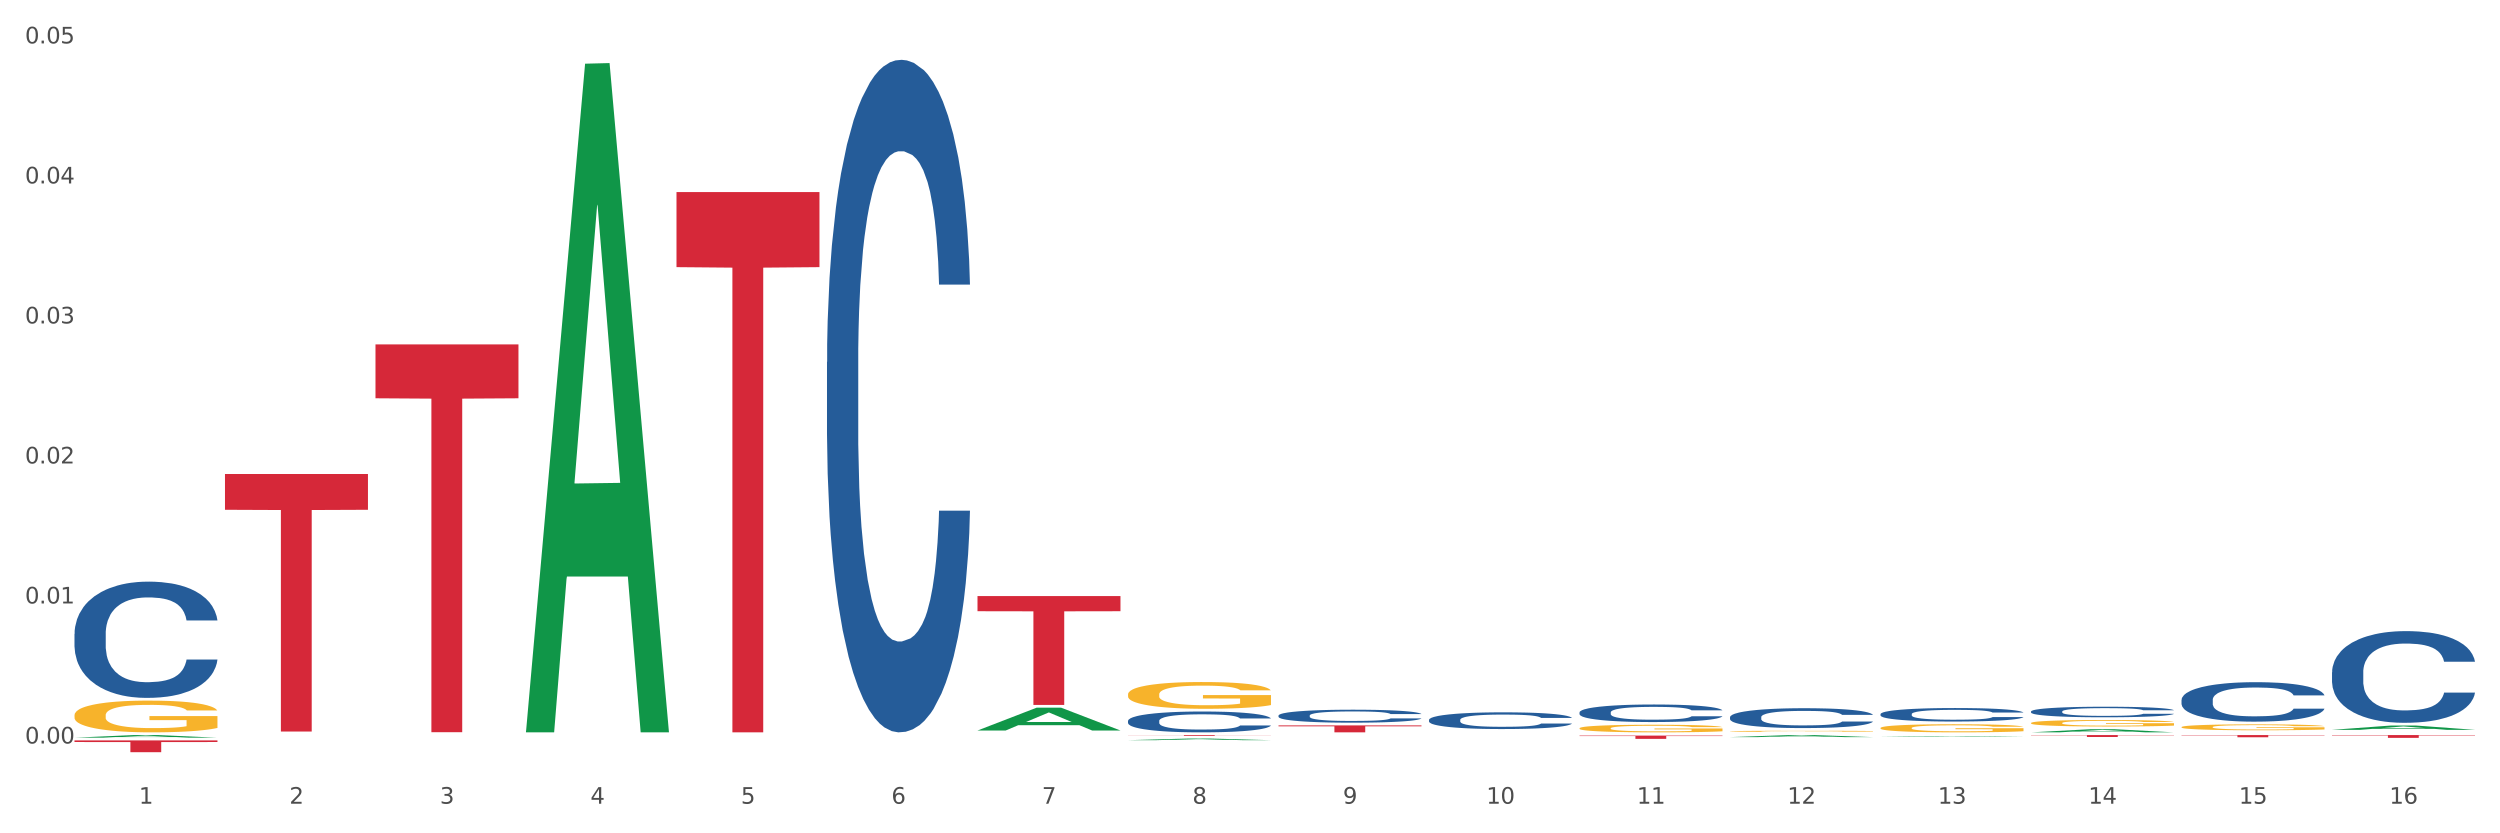 <?xml version="1.0" encoding="utf-8" standalone="no"?>
<!DOCTYPE svg PUBLIC "-//W3C//DTD SVG 1.1//EN"
  "http://www.w3.org/Graphics/SVG/1.1/DTD/svg11.dtd">
<svg xmlns:xlink="http://www.w3.org/1999/xlink" width="1080pt" height="360pt" viewBox="0 0 1080 360" xmlns="http://www.w3.org/2000/svg" version="1.1">
 <rect x="0" y="0" width="1080" height="360" fill="#333333" stroke="none"/>
 <defs>
  <style type="text/css">*{stroke-linejoin: round; stroke-linecap: butt}</style>
 </defs>
 <g id="figure_1">
  <g id="patch_1">
   <path d="M 0 360 
L 1080 360 
L 1080 0 
L 0 0 
z
" style="fill: #ffffff; stroke: #ffffff; stroke-linejoin: miter"/>
  </g>
  <g id="axes_1">
   <g id="matplotlib.axis_1">
    <g id="xtick_1">
     <g id="text_1">
      <!-- 1 -->
      <g style="fill: #4d4d4d" transform="translate(60.004 347.204) scale(0.096 -0.096)">
       <defs>
        <path id="DejaVuSans-31" d="M 794 531 
L 1825 531 
L 1825 4091 
L 703 3866 
L 703 4441 
L 1819 4666 
L 2450 4666 
L 2450 531 
L 3481 531 
L 3481 0 
L 794 0 
L 794 531 
z
" transform="scale(0.016)"/>
       </defs>
       <use xlink:href="#DejaVuSans-31"/>
      </g>
     </g>
    </g>
    <g id="xtick_2">
     <g id="text_2">
      <!-- 2 -->
      <g style="fill: #4d4d4d" transform="translate(125.021 347.204) scale(0.096 -0.096)">
       <defs>
        <path id="DejaVuSans-32" d="M 1228 531 
L 3431 531 
L 3431 0 
L 469 0 
L 469 531 
Q 828 903 1448 1529 
Q 2069 2156 2228 2338 
Q 2531 2678 2651 2914 
Q 2772 3150 2772 3378 
Q 2772 3750 2511 3984 
Q 2250 4219 1831 4219 
Q 1534 4219 1204 4116 
Q 875 4013 500 3803 
L 500 4441 
Q 881 4594 1212 4672 
Q 1544 4750 1819 4750 
Q 2544 4750 2975 4387 
Q 3406 4025 3406 3419 
Q 3406 3131 3298 2873 
Q 3191 2616 2906 2266 
Q 2828 2175 2409 1742 
Q 1991 1309 1228 531 
z
" transform="scale(0.016)"/>
       </defs>
       <use xlink:href="#DejaVuSans-32"/>
      </g>
     </g>
    </g>
    <g id="xtick_3">
     <g id="text_3">
      <!-- 3 -->
      <g style="fill: #4d4d4d" transform="translate(190.039 347.204) scale(0.096 -0.096)">
       <defs>
        <path id="DejaVuSans-33" d="M 2597 2516 
Q 3050 2419 3304 2112 
Q 3559 1806 3559 1356 
Q 3559 666 3084 287 
Q 2609 -91 1734 -91 
Q 1441 -91 1130 -33 
Q 819 25 488 141 
L 488 750 
Q 750 597 1062 519 
Q 1375 441 1716 441 
Q 2309 441 2620 675 
Q 2931 909 2931 1356 
Q 2931 1769 2642 2001 
Q 2353 2234 1838 2234 
L 1294 2234 
L 1294 2753 
L 1863 2753 
Q 2328 2753 2575 2939 
Q 2822 3125 2822 3475 
Q 2822 3834 2567 4026 
Q 2313 4219 1838 4219 
Q 1578 4219 1281 4162 
Q 984 4106 628 3988 
L 628 4550 
Q 988 4650 1302 4700 
Q 1616 4750 1894 4750 
Q 2613 4750 3031 4423 
Q 3450 4097 3450 3541 
Q 3450 3153 3228 2886 
Q 3006 2619 2597 2516 
z
" transform="scale(0.016)"/>
       </defs>
       <use xlink:href="#DejaVuSans-33"/>
      </g>
     </g>
    </g>
    <g id="xtick_4">
     <g id="text_4">
      <!-- 4 -->
      <g style="fill: #4d4d4d" transform="translate(255.056 347.204) scale(0.096 -0.096)">
       <defs>
        <path id="DejaVuSans-34" d="M 2419 4116 
L 825 1625 
L 2419 1625 
L 2419 4116 
z
M 2253 4666 
L 3047 4666 
L 3047 1625 
L 3713 1625 
L 3713 1100 
L 3047 1100 
L 3047 0 
L 2419 0 
L 2419 1100 
L 313 1100 
L 313 1709 
L 2253 4666 
z
" transform="scale(0.016)"/>
       </defs>
       <use xlink:href="#DejaVuSans-34"/>
      </g>
     </g>
    </g>
    <g id="xtick_5">
     <g id="text_5">
      <!-- 5 -->
      <g style="fill: #4d4d4d" transform="translate(320.073 347.204) scale(0.096 -0.096)">
       <defs>
        <path id="DejaVuSans-35" d="M 691 4666 
L 3169 4666 
L 3169 4134 
L 1269 4134 
L 1269 2991 
Q 1406 3038 1543 3061 
Q 1681 3084 1819 3084 
Q 2600 3084 3056 2656 
Q 3513 2228 3513 1497 
Q 3513 744 3044 326 
Q 2575 -91 1722 -91 
Q 1428 -91 1123 -41 
Q 819 9 494 109 
L 494 744 
Q 775 591 1075 516 
Q 1375 441 1709 441 
Q 2250 441 2565 725 
Q 2881 1009 2881 1497 
Q 2881 1984 2565 2268 
Q 2250 2553 1709 2553 
Q 1456 2553 1204 2497 
Q 953 2441 691 2322 
L 691 4666 
z
" transform="scale(0.016)"/>
       </defs>
       <use xlink:href="#DejaVuSans-35"/>
      </g>
     </g>
    </g>
    <g id="xtick_6">
     <g id="text_6">
      <!-- 6 -->
      <g style="fill: #4d4d4d" transform="translate(385.09 347.204) scale(0.096 -0.096)">
       <defs>
        <path id="DejaVuSans-36" d="M 2113 2584 
Q 1688 2584 1439 2293 
Q 1191 2003 1191 1497 
Q 1191 994 1439 701 
Q 1688 409 2113 409 
Q 2538 409 2786 701 
Q 3034 994 3034 1497 
Q 3034 2003 2786 2293 
Q 2538 2584 2113 2584 
z
M 3366 4563 
L 3366 3988 
Q 3128 4100 2886 4159 
Q 2644 4219 2406 4219 
Q 1781 4219 1451 3797 
Q 1122 3375 1075 2522 
Q 1259 2794 1537 2939 
Q 1816 3084 2150 3084 
Q 2853 3084 3261 2657 
Q 3669 2231 3669 1497 
Q 3669 778 3244 343 
Q 2819 -91 2113 -91 
Q 1303 -91 875 529 
Q 447 1150 447 2328 
Q 447 3434 972 4092 
Q 1497 4750 2381 4750 
Q 2619 4750 2861 4703 
Q 3103 4656 3366 4563 
z
" transform="scale(0.016)"/>
       </defs>
       <use xlink:href="#DejaVuSans-36"/>
      </g>
     </g>
    </g>
    <g id="xtick_7">
     <g id="text_7">
      <!-- 7 -->
      <g style="fill: #4d4d4d" transform="translate(450.108 347.204) scale(0.096 -0.096)">
       <defs>
        <path id="DejaVuSans-37" d="M 525 4666 
L 3525 4666 
L 3525 4397 
L 1831 0 
L 1172 0 
L 2766 4134 
L 525 4134 
L 525 4666 
z
" transform="scale(0.016)"/>
       </defs>
       <use xlink:href="#DejaVuSans-37"/>
      </g>
     </g>
    </g>
    <g id="xtick_8">
     <g id="text_8">
      <!-- 8 -->
      <g style="fill: #4d4d4d" transform="translate(515.125 347.204) scale(0.096 -0.096)">
       <defs>
        <path id="DejaVuSans-38" d="M 2034 2216 
Q 1584 2216 1326 1975 
Q 1069 1734 1069 1313 
Q 1069 891 1326 650 
Q 1584 409 2034 409 
Q 2484 409 2743 651 
Q 3003 894 3003 1313 
Q 3003 1734 2745 1975 
Q 2488 2216 2034 2216 
z
M 1403 2484 
Q 997 2584 770 2862 
Q 544 3141 544 3541 
Q 544 4100 942 4425 
Q 1341 4750 2034 4750 
Q 2731 4750 3128 4425 
Q 3525 4100 3525 3541 
Q 3525 3141 3298 2862 
Q 3072 2584 2669 2484 
Q 3125 2378 3379 2068 
Q 3634 1759 3634 1313 
Q 3634 634 3220 271 
Q 2806 -91 2034 -91 
Q 1263 -91 848 271 
Q 434 634 434 1313 
Q 434 1759 690 2068 
Q 947 2378 1403 2484 
z
M 1172 3481 
Q 1172 3119 1398 2916 
Q 1625 2713 2034 2713 
Q 2441 2713 2670 2916 
Q 2900 3119 2900 3481 
Q 2900 3844 2670 4047 
Q 2441 4250 2034 4250 
Q 1625 4250 1398 4047 
Q 1172 3844 1172 3481 
z
" transform="scale(0.016)"/>
       </defs>
       <use xlink:href="#DejaVuSans-38"/>
      </g>
     </g>
    </g>
    <g id="xtick_9">
     <g id="text_9">
      <!-- 9 -->
      <g style="fill: #4d4d4d" transform="translate(580.142 347.204) scale(0.096 -0.096)">
       <defs>
        <path id="DejaVuSans-39" d="M 703 97 
L 703 672 
Q 941 559 1184 500 
Q 1428 441 1663 441 
Q 2288 441 2617 861 
Q 2947 1281 2994 2138 
Q 2813 1869 2534 1725 
Q 2256 1581 1919 1581 
Q 1219 1581 811 2004 
Q 403 2428 403 3163 
Q 403 3881 828 4315 
Q 1253 4750 1959 4750 
Q 2769 4750 3195 4129 
Q 3622 3509 3622 2328 
Q 3622 1225 3098 567 
Q 2575 -91 1691 -91 
Q 1453 -91 1209 -44 
Q 966 3 703 97 
z
M 1959 2075 
Q 2384 2075 2632 2365 
Q 2881 2656 2881 3163 
Q 2881 3666 2632 3958 
Q 2384 4250 1959 4250 
Q 1534 4250 1286 3958 
Q 1038 3666 1038 3163 
Q 1038 2656 1286 2365 
Q 1534 2075 1959 2075 
z
" transform="scale(0.016)"/>
       </defs>
       <use xlink:href="#DejaVuSans-39"/>
      </g>
     </g>
    </g>
    <g id="xtick_10">
     <g id="text_10">
      <!-- 10 -->
      <g style="fill: #4d4d4d" transform="translate(642.105 347.204) scale(0.096 -0.096)">
       <defs>
        <path id="DejaVuSans-30" d="M 2034 4250 
Q 1547 4250 1301 3770 
Q 1056 3291 1056 2328 
Q 1056 1369 1301 889 
Q 1547 409 2034 409 
Q 2525 409 2770 889 
Q 3016 1369 3016 2328 
Q 3016 3291 2770 3770 
Q 2525 4250 2034 4250 
z
M 2034 4750 
Q 2819 4750 3233 4129 
Q 3647 3509 3647 2328 
Q 3647 1150 3233 529 
Q 2819 -91 2034 -91 
Q 1250 -91 836 529 
Q 422 1150 422 2328 
Q 422 3509 836 4129 
Q 1250 4750 2034 4750 
z
" transform="scale(0.016)"/>
       </defs>
       <use xlink:href="#DejaVuSans-31"/>
       <use xlink:href="#DejaVuSans-30" transform="translate(63.623 0)"/>
      </g>
     </g>
    </g>
    <g id="xtick_11">
     <g id="text_11">
      <!-- 11 -->
      <g style="fill: #4d4d4d" transform="translate(707.123 347.204) scale(0.096 -0.096)">
       <use xlink:href="#DejaVuSans-31"/>
       <use xlink:href="#DejaVuSans-31" transform="translate(63.623 0)"/>
      </g>
     </g>
    </g>
    <g id="xtick_12">
     <g id="text_12">
      <!-- 12 -->
      <g style="fill: #4d4d4d" transform="translate(772.14 347.204) scale(0.096 -0.096)">
       <use xlink:href="#DejaVuSans-31"/>
       <use xlink:href="#DejaVuSans-32" transform="translate(63.623 0)"/>
      </g>
     </g>
    </g>
    <g id="xtick_13">
     <g id="text_13">
      <!-- 13 -->
      <g style="fill: #4d4d4d" transform="translate(837.157 347.204) scale(0.096 -0.096)">
       <use xlink:href="#DejaVuSans-31"/>
       <use xlink:href="#DejaVuSans-33" transform="translate(63.623 0)"/>
      </g>
     </g>
    </g>
    <g id="xtick_14">
     <g id="text_14">
      <!-- 14 -->
      <g style="fill: #4d4d4d" transform="translate(902.174 347.204) scale(0.096 -0.096)">
       <use xlink:href="#DejaVuSans-31"/>
       <use xlink:href="#DejaVuSans-34" transform="translate(63.623 0)"/>
      </g>
     </g>
    </g>
    <g id="xtick_15">
     <g id="text_15">
      <!-- 15 -->
      <g style="fill: #4d4d4d" transform="translate(967.192 347.204) scale(0.096 -0.096)">
       <use xlink:href="#DejaVuSans-31"/>
       <use xlink:href="#DejaVuSans-35" transform="translate(63.623 0)"/>
      </g>
     </g>
    </g>
    <g id="xtick_16">
     <g id="text_16">
      <!-- 16 -->
      <g style="fill: #4d4d4d" transform="translate(1032.209 347.204) scale(0.096 -0.096)">
       <use xlink:href="#DejaVuSans-31"/>
       <use xlink:href="#DejaVuSans-36" transform="translate(63.623 0)"/>
      </g>
     </g>
    </g>
    <g id="xtick_17"/>
    <g id="xtick_18"/>
    <g id="xtick_19"/>
    <g id="xtick_20"/>
    <g id="xtick_21"/>
    <g id="xtick_22"/>
    <g id="xtick_23"/>
    <g id="xtick_24"/>
    <g id="xtick_25"/>
    <g id="xtick_26"/>
    <g id="xtick_27"/>
    <g id="xtick_28"/>
    <g id="xtick_29"/>
    <g id="xtick_30"/>
    <g id="xtick_31"/>
   </g>
   <g id="matplotlib.axis_2">
    <g id="ytick_1">
     <g id="text_17">
      <!-- 0.00 -->
      <g style="fill: #4d4d4d" transform="translate(10.8 321.194) scale(0.096 -0.096)">
       <defs>
        <path id="DejaVuSans-2e" d="M 684 794 
L 1344 794 
L 1344 0 
L 684 0 
L 684 794 
z
" transform="scale(0.016)"/>
       </defs>
       <use xlink:href="#DejaVuSans-30"/>
       <use xlink:href="#DejaVuSans-2e" transform="translate(63.623 0)"/>
       <use xlink:href="#DejaVuSans-30" transform="translate(95.41 0)"/>
       <use xlink:href="#DejaVuSans-30" transform="translate(159.033 0)"/>
      </g>
     </g>
    </g>
    <g id="ytick_2">
     <g id="text_18">
      <!-- 0.01 -->
      <g style="fill: #4d4d4d" transform="translate(10.8 260.707) scale(0.096 -0.096)">
       <use xlink:href="#DejaVuSans-30"/>
       <use xlink:href="#DejaVuSans-2e" transform="translate(63.623 0)"/>
       <use xlink:href="#DejaVuSans-30" transform="translate(95.41 0)"/>
       <use xlink:href="#DejaVuSans-31" transform="translate(159.033 0)"/>
      </g>
     </g>
    </g>
    <g id="ytick_3">
     <g id="text_19">
      <!-- 0.02 -->
      <g style="fill: #4d4d4d" transform="translate(10.8 200.22) scale(0.096 -0.096)">
       <use xlink:href="#DejaVuSans-30"/>
       <use xlink:href="#DejaVuSans-2e" transform="translate(63.623 0)"/>
       <use xlink:href="#DejaVuSans-30" transform="translate(95.41 0)"/>
       <use xlink:href="#DejaVuSans-32" transform="translate(159.033 0)"/>
      </g>
     </g>
    </g>
    <g id="ytick_4">
     <g id="text_20">
      <!-- 0.03 -->
      <g style="fill: #4d4d4d" transform="translate(10.8 139.734) scale(0.096 -0.096)">
       <use xlink:href="#DejaVuSans-30"/>
       <use xlink:href="#DejaVuSans-2e" transform="translate(63.623 0)"/>
       <use xlink:href="#DejaVuSans-30" transform="translate(95.41 0)"/>
       <use xlink:href="#DejaVuSans-33" transform="translate(159.033 0)"/>
      </g>
     </g>
    </g>
    <g id="ytick_5">
     <g id="text_21">
      <!-- 0.04 -->
      <g style="fill: #4d4d4d" transform="translate(10.8 79.247) scale(0.096 -0.096)">
       <use xlink:href="#DejaVuSans-30"/>
       <use xlink:href="#DejaVuSans-2e" transform="translate(63.623 0)"/>
       <use xlink:href="#DejaVuSans-30" transform="translate(95.41 0)"/>
       <use xlink:href="#DejaVuSans-34" transform="translate(159.033 0)"/>
      </g>
     </g>
    </g>
    <g id="ytick_6">
     <g id="text_22">
      <!-- 0.05 -->
      <g style="fill: #4d4d4d" transform="translate(10.8 18.76) scale(0.096 -0.096)">
       <use xlink:href="#DejaVuSans-30"/>
       <use xlink:href="#DejaVuSans-2e" transform="translate(63.623 0)"/>
       <use xlink:href="#DejaVuSans-30" transform="translate(95.41 0)"/>
       <use xlink:href="#DejaVuSans-35" transform="translate(159.033 0)"/>
      </g>
     </g>
    </g>
    <g id="ytick_7"/>
    <g id="ytick_8"/>
    <g id="ytick_9"/>
    <g id="ytick_10"/>
    <g id="ytick_11"/>
   </g>
   <g id="PolyCollection_1">
    <path d="M 32.175 318.679 
L 32.239 318.678 
L 57.709 317.548 
L 68.28 317.547 
L 93.941 318.682 
L 81.715 318.682 
L 76.176 318.417 
L 49.877 318.417 
L 49.686 318.422 
L 44.337 318.682 
L 32.175 318.682 
L 32.175 318.679 
L 53.188 318.26 
L 72.864 318.259 
L 63.122 317.789 
L 62.995 317.786 
L 62.867 317.79 
L 53.125 318.259 
L 53.188 318.26 
L 32.175 318.679 
z
" clip-path="url(#pc012a5786a)" style="fill: #109648"/>
    <path d="M 97.192 204.763 
L 158.959 204.763 
L 158.959 220.225 
L 134.662 220.33 
L 134.662 316.032 
L 121.343 316.032 
L 121.343 220.33 
L 97.192 220.225 
L 97.192 204.867 
L 97.192 204.763 
z
" clip-path="url(#pc012a5786a)" style="fill: #d62839"/>
    <path d="M 162.209 148.773 
L 223.976 148.773 
L 223.976 172.056 
L 199.679 172.214 
L 199.679 316.317 
L 186.36 316.317 
L 186.36 172.214 
L 162.209 172.056 
L 162.209 148.93 
L 162.209 148.773 
z
" clip-path="url(#pc012a5786a)" style="fill: #d62839"/>
    <path d="M 292.244 82.968 
L 354.01 82.968 
L 354.01 115.403 
L 329.714 115.623 
L 329.714 316.37 
L 316.394 316.37 
L 316.394 115.623 
L 292.244 115.403 
L 292.244 83.187 
L 292.244 82.968 
z
" clip-path="url(#pc012a5786a)" style="fill: #d62839"/>
    <path d="M 422.278 257.51 
L 484.045 257.51 
L 484.045 264.046 
L 459.748 264.09 
L 459.748 304.543 
L 446.429 304.543 
L 446.429 264.09 
L 422.278 264.046 
L 422.278 257.554 
L 422.278 257.51 
z
" clip-path="url(#pc012a5786a)" style="fill: #d62839"/>
    <path d="M 487.296 317.547 
L 549.062 317.547 
L 549.062 317.595 
L 524.765 317.595 
L 524.765 317.893 
L 511.446 317.893 
L 511.446 317.595 
L 487.296 317.595 
L 487.296 317.547 
L 487.296 317.547 
z
" clip-path="url(#pc012a5786a)" style="fill: #d62839"/>
    <path d="M 552.313 313.365 
L 614.079 313.365 
L 614.079 313.784 
L 589.783 313.787 
L 589.783 316.38 
L 576.463 316.38 
L 576.463 313.787 
L 552.313 313.784 
L 552.313 313.368 
L 552.313 313.365 
z
" clip-path="url(#pc012a5786a)" style="fill: #d62839"/>
    <path d="M 682.347 317.781 
L 744.114 317.781 
L 744.114 317.975 
L 719.817 317.977 
L 719.817 319.182 
L 706.498 319.182 
L 706.498 317.977 
L 682.347 317.975 
L 682.347 317.782 
L 682.347 317.781 
z
" clip-path="url(#pc012a5786a)" style="fill: #d62839"/>
    <path d="M 877.399 317.547 
L 939.166 317.547 
L 939.166 317.663 
L 914.869 317.663 
L 914.869 318.38 
L 901.549 318.38 
L 901.549 317.663 
L 877.399 317.663 
L 877.399 317.548 
L 877.399 317.547 
z
" clip-path="url(#pc012a5786a)" style="fill: #d62839"/>
    <path d="M 942.416 317.547 
L 1004.183 317.547 
L 1004.183 317.679 
L 979.886 317.68 
L 979.886 318.499 
L 966.567 318.499 
L 966.567 317.68 
L 942.416 317.679 
L 942.416 317.548 
L 942.416 317.547 
z
" clip-path="url(#pc012a5786a)" style="fill: #d62839"/>
    <path d="M 1007.434 317.547 
L 1069.2 317.547 
L 1069.2 317.716 
L 1044.903 317.717 
L 1044.903 318.765 
L 1031.584 318.765 
L 1031.584 317.717 
L 1007.434 317.716 
L 1007.434 317.548 
L 1007.434 317.547 
z
" clip-path="url(#pc012a5786a)" style="fill: #d62839"/>
    <path d="M 812.382 308.49 
L 812.455 308.484 
L 812.455 308.335 
L 812.674 308.133 
L 813.477 307.76 
L 814.499 307.478 
L 816.251 307.148 
L 817.201 307.009 
L 818.442 306.855 
L 820.997 306.604 
L 823.917 306.391 
L 825.962 306.274 
L 827.495 306.2 
L 830.926 306.067 
L 832.898 306.008 
L 834.942 305.96 
L 836.694 305.928 
L 839.615 305.891 
L 841.951 305.875 
L 844.652 305.869 
L 846.916 305.875 
L 849.909 305.896 
L 854.29 305.96 
L 855.969 305.997 
L 858.232 306.061 
L 860.568 306.146 
L 862.467 306.232 
L 864.657 306.354 
L 866.92 306.514 
L 869.111 306.716 
L 870.644 306.903 
L 871.885 307.1 
L 872.98 307.339 
L 873.783 307.6 
L 874.148 307.819 
L 860.787 307.819 
L 860.422 307.622 
L 859.692 307.409 
L 858.962 307.265 
L 858.159 307.148 
L 856.918 307.015 
L 855.823 306.929 
L 853.998 306.828 
L 852.318 306.764 
L 850.931 306.727 
L 849.252 306.695 
L 845.674 306.663 
L 843.119 306.663 
L 841.513 306.674 
L 839.542 306.7 
L 837.862 306.738 
L 835.891 306.801 
L 834.358 306.871 
L 832.825 306.961 
L 831.949 307.025 
L 830.634 307.142 
L 829.758 307.238 
L 828.59 307.403 
L 827.933 307.52 
L 826.765 307.824 
L 826.254 308.048 
L 826.035 308.202 
L 825.889 308.373 
L 825.889 309.203 
L 826.327 309.576 
L 826.692 309.736 
L 827.276 309.917 
L 828.371 310.152 
L 829.977 310.381 
L 831.657 310.546 
L 833.044 310.647 
L 834.358 310.721 
L 835.672 310.78 
L 837.278 310.833 
L 838.592 310.865 
L 840.564 310.897 
L 842.9 310.913 
L 844.725 310.913 
L 848.449 310.887 
L 850.128 310.86 
L 851.734 310.823 
L 853.486 310.764 
L 854.874 310.7 
L 855.677 310.652 
L 856.991 310.551 
L 858.013 310.444 
L 858.889 310.322 
L 859.473 310.215 
L 860.13 310.056 
L 860.641 309.875 
L 860.787 309.779 
L 874.148 309.779 
L 873.856 309.97 
L 873.345 310.157 
L 872.323 310.407 
L 871.52 310.551 
L 870.279 310.727 
L 868.965 310.876 
L 867.139 311.041 
L 865.46 311.163 
L 863.708 311.27 
L 861.81 311.366 
L 858.378 311.499 
L 857.137 311.536 
L 854.509 311.6 
L 852.464 311.637 
L 849.471 311.675 
L 846.405 311.696 
L 843.192 311.701 
L 840.345 311.691 
L 837.205 311.659 
L 835.234 311.627 
L 833.044 311.579 
L 830.488 311.504 
L 828.079 311.414 
L 825.816 311.307 
L 823.698 311.185 
L 821.727 311.046 
L 819.172 310.817 
L 817.274 310.594 
L 815.886 310.386 
L 814.937 310.21 
L 813.988 309.986 
L 813.477 309.832 
L 812.674 309.459 
L 812.382 309.113 
L 812.382 308.49 
z
" clip-path="url(#pc012a5786a)" style="fill: #255c99"/>
    <path d="M 877.399 307.354 
L 877.472 307.35 
L 877.472 307.233 
L 877.691 307.075 
L 878.494 306.783 
L 879.516 306.562 
L 881.269 306.303 
L 882.218 306.194 
L 883.459 306.073 
L 886.014 305.877 
L 888.935 305.711 
L 890.979 305.619 
L 892.512 305.56 
L 895.944 305.456 
L 897.915 305.41 
L 899.959 305.373 
L 901.711 305.348 
L 904.632 305.318 
L 906.968 305.306 
L 909.67 305.302 
L 911.933 305.306 
L 914.926 305.323 
L 919.307 305.373 
L 920.986 305.402 
L 923.249 305.452 
L 925.586 305.519 
L 927.484 305.585 
L 929.674 305.681 
L 931.938 305.807 
L 934.128 305.965 
L 935.661 306.111 
L 936.902 306.265 
L 937.997 306.453 
L 938.8 306.657 
L 939.166 306.828 
L 925.805 306.828 
L 925.44 306.674 
L 924.71 306.507 
L 923.979 306.395 
L 923.176 306.303 
L 921.935 306.199 
L 920.84 306.132 
L 919.015 306.053 
L 917.336 306.003 
L 915.948 305.973 
L 914.269 305.948 
L 910.692 305.923 
L 908.136 305.923 
L 906.53 305.932 
L 904.559 305.953 
L 902.88 305.982 
L 900.908 306.032 
L 899.375 306.086 
L 897.842 306.157 
L 896.966 306.207 
L 895.652 306.299 
L 894.775 306.374 
L 893.607 306.503 
L 892.95 306.595 
L 891.782 306.833 
L 891.271 307.008 
L 891.052 307.129 
L 890.906 307.262 
L 890.906 307.913 
L 891.344 308.205 
L 891.709 308.33 
L 892.293 308.472 
L 893.388 308.655 
L 894.995 308.835 
L 896.674 308.964 
L 898.061 309.043 
L 899.375 309.102 
L 900.689 309.148 
L 902.296 309.189 
L 903.61 309.214 
L 905.581 309.239 
L 907.917 309.252 
L 909.743 309.252 
L 913.466 309.231 
L 915.145 309.21 
L 916.751 309.181 
L 918.504 309.135 
L 919.891 309.085 
L 920.694 309.048 
L 922.008 308.968 
L 923.03 308.885 
L 923.906 308.789 
L 924.491 308.706 
L 925.148 308.58 
L 925.659 308.439 
L 925.805 308.363 
L 939.166 308.363 
L 938.873 308.514 
L 938.362 308.66 
L 937.34 308.856 
L 936.537 308.968 
L 935.296 309.106 
L 933.982 309.223 
L 932.157 309.352 
L 930.477 309.448 
L 928.725 309.531 
L 926.827 309.607 
L 923.395 309.711 
L 922.154 309.74 
L 919.526 309.79 
L 917.482 309.819 
L 914.488 309.848 
L 911.422 309.865 
L 908.209 309.869 
L 905.362 309.861 
L 902.223 309.836 
L 900.251 309.811 
L 898.061 309.773 
L 895.506 309.715 
L 893.096 309.644 
L 890.833 309.561 
L 888.716 309.465 
L 886.744 309.356 
L 884.189 309.177 
L 882.291 309.002 
L 880.904 308.839 
L 879.954 308.701 
L 879.005 308.526 
L 878.494 308.405 
L 877.691 308.113 
L 877.399 307.842 
L 877.399 307.354 
z
" clip-path="url(#pc012a5786a)" style="fill: #255c99"/>
    <path d="M 942.416 302.363 
L 942.489 302.347 
L 942.489 301.911 
L 942.708 301.32 
L 943.512 300.23 
L 944.534 299.404 
L 946.286 298.439 
L 947.235 298.034 
L 948.476 297.582 
L 951.032 296.85 
L 953.952 296.228 
L 955.996 295.885 
L 957.529 295.667 
L 960.961 295.278 
L 962.932 295.106 
L 964.976 294.966 
L 966.729 294.873 
L 969.649 294.764 
L 971.985 294.717 
L 974.687 294.702 
L 976.95 294.717 
L 979.943 294.779 
L 984.324 294.966 
L 986.003 295.075 
L 988.267 295.262 
L 990.603 295.511 
L 992.501 295.76 
L 994.691 296.119 
L 996.955 296.586 
L 999.145 297.177 
L 1000.678 297.722 
L 1001.919 298.299 
L 1003.015 298.999 
L 1003.818 299.762 
L 1004.183 300.401 
L 990.822 300.401 
L 990.457 299.825 
L 989.727 299.202 
L 988.997 298.781 
L 988.194 298.439 
L 986.952 298.049 
L 985.857 297.8 
L 984.032 297.504 
L 982.353 297.318 
L 980.966 297.209 
L 979.286 297.115 
L 975.709 297.022 
L 973.154 297.022 
L 971.547 297.053 
L 969.576 297.131 
L 967.897 297.24 
L 965.926 297.427 
L 964.392 297.629 
L 962.859 297.894 
L 961.983 298.081 
L 960.669 298.423 
L 959.793 298.703 
L 958.625 299.186 
L 957.967 299.529 
L 956.799 300.416 
L 956.288 301.07 
L 956.069 301.522 
L 955.923 302.02 
L 955.923 304.449 
L 956.361 305.54 
L 956.726 306.007 
L 957.31 306.536 
L 958.406 307.221 
L 960.012 307.891 
L 961.691 308.374 
L 963.078 308.669 
L 964.392 308.887 
L 965.707 309.059 
L 967.313 309.214 
L 968.627 309.308 
L 970.598 309.401 
L 972.935 309.448 
L 974.76 309.448 
L 978.483 309.37 
L 980.163 309.292 
L 981.769 309.183 
L 983.521 309.012 
L 984.908 308.825 
L 985.711 308.685 
L 987.025 308.389 
L 988.048 308.078 
L 988.924 307.72 
L 989.508 307.408 
L 990.165 306.941 
L 990.676 306.412 
L 990.822 306.131 
L 1004.183 306.131 
L 1003.891 306.692 
L 1003.38 307.237 
L 1002.358 307.969 
L 1001.554 308.389 
L 1000.313 308.903 
L 998.999 309.339 
L 997.174 309.822 
L 995.495 310.18 
L 993.742 310.491 
L 991.844 310.772 
L 988.413 311.161 
L 987.171 311.27 
L 984.543 311.457 
L 982.499 311.566 
L 979.505 311.675 
L 976.439 311.737 
L 973.227 311.753 
L 970.379 311.722 
L 967.24 311.628 
L 965.268 311.535 
L 963.078 311.395 
L 960.523 311.177 
L 958.114 310.912 
L 955.85 310.6 
L 953.733 310.242 
L 951.762 309.837 
L 949.206 309.168 
L 947.308 308.514 
L 945.921 307.906 
L 944.972 307.393 
L 944.023 306.739 
L 943.512 306.287 
L 942.708 305.197 
L 942.416 304.185 
L 942.416 302.363 
z
" clip-path="url(#pc012a5786a)" style="fill: #255c99"/>
    <path d="M 1007.434 290.438 
L 1007.507 290.402 
L 1007.507 289.389 
L 1007.726 288.014 
L 1008.529 285.482 
L 1009.551 283.565 
L 1011.303 281.322 
L 1012.252 280.381 
L 1013.493 279.332 
L 1016.049 277.632 
L 1018.969 276.184 
L 1021.013 275.389 
L 1022.547 274.882 
L 1025.978 273.978 
L 1027.949 273.58 
L 1029.994 273.254 
L 1031.746 273.037 
L 1034.666 272.784 
L 1037.003 272.675 
L 1039.704 272.639 
L 1041.967 272.675 
L 1044.961 272.82 
L 1049.341 273.254 
L 1051.021 273.507 
L 1053.284 273.941 
L 1055.62 274.52 
L 1057.518 275.099 
L 1059.709 275.931 
L 1061.972 277.016 
L 1064.162 278.391 
L 1065.696 279.657 
L 1066.937 280.996 
L 1068.032 282.624 
L 1068.835 284.397 
L 1069.2 285.88 
L 1055.839 285.88 
L 1055.474 284.541 
L 1054.744 283.094 
L 1054.014 282.117 
L 1053.211 281.322 
L 1051.97 280.417 
L 1050.875 279.838 
L 1049.049 279.151 
L 1047.37 278.717 
L 1045.983 278.464 
L 1044.304 278.247 
L 1040.726 278.029 
L 1038.171 278.029 
L 1036.565 278.102 
L 1034.593 278.283 
L 1032.914 278.536 
L 1030.943 278.97 
L 1029.41 279.44 
L 1027.876 280.055 
L 1027 280.49 
L 1025.686 281.285 
L 1024.81 281.937 
L 1023.642 283.058 
L 1022.985 283.854 
L 1021.817 285.916 
L 1021.306 287.436 
L 1021.086 288.485 
L 1020.94 289.642 
L 1020.94 295.286 
L 1021.379 297.818 
L 1021.744 298.904 
L 1022.328 300.134 
L 1023.423 301.726 
L 1025.029 303.281 
L 1026.708 304.403 
L 1028.095 305.09 
L 1029.41 305.597 
L 1030.724 305.994 
L 1032.33 306.356 
L 1033.644 306.573 
L 1035.615 306.79 
L 1037.952 306.899 
L 1039.777 306.899 
L 1043.501 306.718 
L 1045.18 306.537 
L 1046.786 306.284 
L 1048.538 305.886 
L 1049.925 305.452 
L 1050.728 305.126 
L 1052.043 304.439 
L 1053.065 303.715 
L 1053.941 302.883 
L 1054.525 302.16 
L 1055.182 301.074 
L 1055.693 299.844 
L 1055.839 299.193 
L 1069.2 299.193 
L 1068.908 300.496 
L 1068.397 301.762 
L 1067.375 303.462 
L 1066.572 304.439 
L 1065.33 305.633 
L 1064.016 306.646 
L 1062.191 307.767 
L 1060.512 308.599 
L 1058.76 309.323 
L 1056.861 309.974 
L 1053.43 310.878 
L 1052.189 311.132 
L 1049.56 311.566 
L 1047.516 311.819 
L 1044.523 312.072 
L 1041.456 312.217 
L 1038.244 312.253 
L 1035.396 312.181 
L 1032.257 311.964 
L 1030.286 311.747 
L 1028.095 311.421 
L 1025.54 310.915 
L 1023.131 310.3 
L 1020.867 309.576 
L 1018.75 308.744 
L 1016.779 307.803 
L 1014.224 306.248 
L 1012.325 304.728 
L 1010.938 303.317 
L 1009.989 302.123 
L 1009.04 300.604 
L 1008.529 299.555 
L 1007.726 297.023 
L 1007.434 294.671 
L 1007.434 290.438 
z
" clip-path="url(#pc012a5786a)" style="fill: #255c99"/>
    <path d="M 32.175 308.999 
L 32.248 308.986 
L 32.248 308.535 
L 32.394 308.147 
L 33.123 307.207 
L 34.217 306.43 
L 35.019 306.017 
L 35.821 305.678 
L 36.769 305.34 
L 37.936 304.989 
L 40.051 304.475 
L 41.363 304.212 
L 42.968 303.936 
L 45.885 303.535 
L 47.999 303.31 
L 50.187 303.122 
L 53.76 302.896 
L 56.094 302.796 
L 58.573 302.721 
L 61.563 302.671 
L 63.824 302.658 
L 68.783 302.696 
L 73.012 302.809 
L 75.054 302.896 
L 77.679 303.047 
L 79.065 303.147 
L 81.326 303.347 
L 83.659 303.611 
L 85.263 303.836 
L 87.67 304.262 
L 89.493 304.688 
L 91.17 305.215 
L 92.045 305.578 
L 92.702 305.916 
L 93.285 306.305 
L 93.868 306.919 
L 80.742 306.919 
L 80.232 306.48 
L 79.43 306.067 
L 78.263 305.666 
L 77.242 305.415 
L 75.492 305.102 
L 73.887 304.901 
L 72.21 304.751 
L 70.168 304.626 
L 68.564 304.563 
L 66.303 304.513 
L 61.855 304.525 
L 58.865 304.626 
L 56.823 304.751 
L 55.511 304.864 
L 54.344 304.989 
L 53.031 305.164 
L 51.5 305.428 
L 50.406 305.666 
L 49.312 305.966 
L 48.437 306.267 
L 47.635 306.618 
L 46.979 306.994 
L 46.468 307.382 
L 46.031 307.859 
L 45.666 308.648 
L 45.666 310.365 
L 45.812 310.753 
L 46.176 311.267 
L 46.614 311.656 
L 47.343 312.119 
L 47.999 312.433 
L 49.239 312.884 
L 50.625 313.26 
L 51.719 313.498 
L 52.812 313.698 
L 54.708 313.974 
L 56.823 314.199 
L 58.646 314.337 
L 61.126 314.463 
L 62.803 314.513 
L 64.261 314.538 
L 67.835 314.538 
L 70.387 314.5 
L 73.231 314.413 
L 75.419 314.3 
L 77.242 314.162 
L 79.284 313.936 
L 80.596 313.723 
L 80.596 311.104 
L 64.553 311.092 
L 64.553 309.35 
L 93.941 309.35 
L 93.941 314.463 
L 92.702 314.726 
L 91.316 314.964 
L 89.858 315.177 
L 87.67 315.44 
L 85.045 315.691 
L 82.711 315.866 
L 80.232 316.017 
L 77.315 316.154 
L 73.523 316.28 
L 71.189 316.33 
L 68.272 316.367 
L 64.845 316.38 
L 61.855 316.355 
L 58.938 316.292 
L 55.875 316.179 
L 52.885 316.017 
L 50.625 315.854 
L 48.364 315.653 
L 45.958 315.39 
L 44.062 315.139 
L 42.603 314.914 
L 40.999 314.626 
L 39.249 314.25 
L 37.936 313.911 
L 36.769 313.56 
L 35.529 313.109 
L 34.654 312.721 
L 33.779 312.232 
L 33.269 311.869 
L 32.685 311.305 
L 32.248 310.515 
L 32.175 308.999 
z
" clip-path="url(#pc012a5786a)" style="fill: #f7b32b"/>
    <path d="M 747.365 309.803 
L 747.438 309.795 
L 747.438 309.576 
L 747.657 309.278 
L 748.46 308.729 
L 749.482 308.314 
L 751.234 307.828 
L 752.183 307.624 
L 753.424 307.397 
L 755.98 307.029 
L 758.9 306.715 
L 760.944 306.543 
L 762.478 306.433 
L 765.909 306.237 
L 767.88 306.151 
L 769.925 306.081 
L 771.677 306.034 
L 774.597 305.979 
L 776.934 305.955 
L 779.635 305.947 
L 781.898 305.955 
L 784.892 305.987 
L 789.272 306.081 
L 790.952 306.135 
L 793.215 306.229 
L 795.551 306.355 
L 797.449 306.48 
L 799.64 306.66 
L 801.903 306.896 
L 804.093 307.193 
L 805.627 307.468 
L 806.868 307.758 
L 807.963 308.11 
L 808.766 308.494 
L 809.131 308.815 
L 795.77 308.815 
L 795.405 308.526 
L 794.675 308.212 
L 793.945 308 
L 793.142 307.828 
L 791.901 307.632 
L 790.806 307.507 
L 788.98 307.358 
L 787.301 307.264 
L 785.914 307.209 
L 784.235 307.162 
L 780.657 307.115 
L 778.102 307.115 
L 776.496 307.131 
L 774.524 307.17 
L 772.845 307.225 
L 770.874 307.319 
L 769.341 307.421 
L 767.807 307.554 
L 766.931 307.648 
L 765.617 307.82 
L 764.741 307.961 
L 763.573 308.204 
L 762.916 308.377 
L 761.748 308.823 
L 761.237 309.152 
L 761.018 309.38 
L 760.871 309.63 
L 760.871 310.853 
L 761.31 311.401 
L 761.675 311.637 
L 762.259 311.903 
L 763.354 312.248 
L 764.96 312.585 
L 766.639 312.828 
L 768.026 312.977 
L 769.341 313.086 
L 770.655 313.173 
L 772.261 313.251 
L 773.575 313.298 
L 775.546 313.345 
L 777.883 313.368 
L 779.708 313.368 
L 783.432 313.329 
L 785.111 313.29 
L 786.717 313.235 
L 788.469 313.149 
L 789.856 313.055 
L 790.66 312.984 
L 791.974 312.836 
L 792.996 312.679 
L 793.872 312.499 
L 794.456 312.342 
L 795.113 312.107 
L 795.624 311.84 
L 795.77 311.699 
L 809.131 311.699 
L 808.839 311.981 
L 808.328 312.256 
L 807.306 312.624 
L 806.503 312.836 
L 805.262 313.094 
L 803.947 313.314 
L 802.122 313.557 
L 800.443 313.737 
L 798.691 313.893 
L 796.792 314.035 
L 793.361 314.23 
L 792.12 314.285 
L 789.491 314.379 
L 787.447 314.434 
L 784.454 314.489 
L 781.387 314.52 
L 778.175 314.528 
L 775.327 314.513 
L 772.188 314.466 
L 770.217 314.419 
L 768.026 314.348 
L 765.471 314.238 
L 763.062 314.105 
L 760.798 313.948 
L 758.681 313.768 
L 756.71 313.564 
L 754.155 313.227 
L 752.256 312.898 
L 750.869 312.593 
L 749.92 312.334 
L 748.971 312.005 
L 748.46 311.778 
L 747.657 311.229 
L 747.365 310.72 
L 747.365 309.803 
z
" clip-path="url(#pc012a5786a)" style="fill: #255c99"/>
    <path d="M 682.347 307.75 
L 682.42 307.743 
L 682.42 307.549 
L 682.639 307.286 
L 683.443 306.801 
L 684.465 306.434 
L 686.217 306.005 
L 687.166 305.825 
L 688.407 305.624 
L 690.963 305.299 
L 693.883 305.022 
L 695.927 304.87 
L 697.46 304.773 
L 700.892 304.6 
L 702.863 304.523 
L 704.907 304.461 
L 706.66 304.42 
L 709.58 304.371 
L 711.916 304.35 
L 714.618 304.343 
L 716.881 304.35 
L 719.875 304.378 
L 724.255 304.461 
L 725.934 304.51 
L 728.198 304.593 
L 730.534 304.703 
L 732.432 304.814 
L 734.623 304.973 
L 736.886 305.181 
L 739.076 305.444 
L 740.609 305.687 
L 741.85 305.943 
L 742.946 306.254 
L 743.749 306.593 
L 744.114 306.877 
L 730.753 306.877 
L 730.388 306.621 
L 729.658 306.344 
L 728.928 306.157 
L 728.125 306.005 
L 726.883 305.832 
L 725.788 305.721 
L 723.963 305.59 
L 722.284 305.507 
L 720.897 305.458 
L 719.217 305.417 
L 715.64 305.375 
L 713.085 305.375 
L 711.478 305.389 
L 709.507 305.423 
L 707.828 305.472 
L 705.857 305.555 
L 704.323 305.645 
L 702.79 305.763 
L 701.914 305.846 
L 700.6 305.998 
L 699.724 306.123 
L 698.556 306.337 
L 697.899 306.49 
L 696.73 306.884 
L 696.219 307.175 
L 696 307.376 
L 695.854 307.597 
L 695.854 308.677 
L 696.292 309.162 
L 696.657 309.37 
L 697.241 309.605 
L 698.337 309.91 
L 699.943 310.207 
L 701.622 310.422 
L 703.009 310.553 
L 704.323 310.65 
L 705.638 310.727 
L 707.244 310.796 
L 708.558 310.837 
L 710.529 310.879 
L 712.866 310.9 
L 714.691 310.9 
L 718.414 310.865 
L 720.094 310.83 
L 721.7 310.782 
L 723.452 310.706 
L 724.839 310.623 
L 725.642 310.56 
L 726.956 310.429 
L 727.979 310.29 
L 728.855 310.131 
L 729.439 309.993 
L 730.096 309.785 
L 730.607 309.55 
L 730.753 309.425 
L 744.114 309.425 
L 743.822 309.674 
L 743.311 309.917 
L 742.289 310.242 
L 741.485 310.429 
L 740.244 310.657 
L 738.93 310.851 
L 737.105 311.066 
L 735.426 311.225 
L 733.673 311.363 
L 731.775 311.488 
L 728.344 311.661 
L 727.102 311.71 
L 724.474 311.793 
L 722.43 311.841 
L 719.436 311.89 
L 716.37 311.917 
L 713.158 311.924 
L 710.31 311.91 
L 707.171 311.869 
L 705.2 311.827 
L 703.009 311.765 
L 700.454 311.668 
L 698.045 311.55 
L 695.781 311.412 
L 693.664 311.253 
L 691.693 311.073 
L 689.137 310.775 
L 687.239 310.484 
L 685.852 310.214 
L 684.903 309.986 
L 683.954 309.695 
L 683.443 309.494 
L 682.639 309.01 
L 682.347 308.56 
L 682.347 307.75 
z
" clip-path="url(#pc012a5786a)" style="fill: #255c99"/>
    <path d="M 32.175 319.848 
L 93.941 319.848 
L 93.941 320.558 
L 69.645 320.563 
L 69.645 324.953 
L 56.325 324.953 
L 56.325 320.563 
L 32.175 320.558 
L 32.175 319.853 
L 32.175 319.848 
z
" clip-path="url(#pc012a5786a)" style="fill: #d62839"/>
    <path d="M 552.313 309.109 
L 552.386 309.104 
L 552.386 308.96 
L 552.605 308.766 
L 553.408 308.407 
L 554.43 308.136 
L 556.182 307.818 
L 557.132 307.685 
L 558.373 307.536 
L 560.928 307.295 
L 563.848 307.09 
L 565.893 306.978 
L 567.426 306.906 
L 570.857 306.778 
L 572.829 306.721 
L 574.873 306.675 
L 576.625 306.645 
L 579.546 306.609 
L 581.882 306.593 
L 584.583 306.588 
L 586.847 306.593 
L 589.84 306.614 
L 594.221 306.675 
L 595.9 306.711 
L 598.163 306.773 
L 600.499 306.855 
L 602.398 306.937 
L 604.588 307.054 
L 606.851 307.208 
L 609.042 307.403 
L 610.575 307.582 
L 611.816 307.772 
L 612.911 308.002 
L 613.714 308.253 
L 614.079 308.463 
L 600.718 308.463 
L 600.353 308.274 
L 599.623 308.069 
L 598.893 307.931 
L 598.09 307.818 
L 596.849 307.69 
L 595.754 307.608 
L 593.929 307.51 
L 592.249 307.449 
L 590.862 307.413 
L 589.183 307.382 
L 585.605 307.352 
L 583.05 307.352 
L 581.444 307.362 
L 579.473 307.388 
L 577.793 307.423 
L 575.822 307.485 
L 574.289 307.551 
L 572.756 307.639 
L 571.88 307.7 
L 570.565 307.813 
L 569.689 307.905 
L 568.521 308.064 
L 567.864 308.177 
L 566.696 308.469 
L 566.185 308.684 
L 565.966 308.832 
L 565.82 308.996 
L 565.82 309.795 
L 566.258 310.154 
L 566.623 310.308 
L 567.207 310.482 
L 568.302 310.707 
L 569.908 310.928 
L 571.588 311.087 
L 572.975 311.184 
L 574.289 311.256 
L 575.603 311.312 
L 577.209 311.363 
L 578.523 311.394 
L 580.495 311.425 
L 582.831 311.44 
L 584.656 311.44 
L 588.38 311.414 
L 590.059 311.389 
L 591.665 311.353 
L 593.418 311.297 
L 594.805 311.235 
L 595.608 311.189 
L 596.922 311.092 
L 597.944 310.989 
L 598.82 310.871 
L 599.404 310.769 
L 600.061 310.615 
L 600.572 310.441 
L 600.718 310.349 
L 614.079 310.349 
L 613.787 310.533 
L 613.276 310.713 
L 612.254 310.953 
L 611.451 311.092 
L 610.21 311.261 
L 608.896 311.404 
L 607.07 311.563 
L 605.391 311.681 
L 603.639 311.783 
L 601.741 311.876 
L 598.309 312.004 
L 597.068 312.04 
L 594.44 312.101 
L 592.395 312.137 
L 589.402 312.173 
L 586.336 312.193 
L 583.123 312.198 
L 580.276 312.188 
L 577.136 312.157 
L 575.165 312.127 
L 572.975 312.08 
L 570.419 312.009 
L 568.01 311.922 
L 565.747 311.819 
L 563.629 311.701 
L 561.658 311.568 
L 559.103 311.348 
L 557.205 311.133 
L 555.817 310.933 
L 554.868 310.764 
L 553.919 310.549 
L 553.408 310.4 
L 552.605 310.041 
L 552.313 309.708 
L 552.313 309.109 
z
" clip-path="url(#pc012a5786a)" style="fill: #255c99"/>
    <path d="M 227.227 315.837 
L 227.29 315.565 
L 252.761 27.516 
L 263.331 27.245 
L 288.993 316.38 
L 276.767 316.38 
L 271.227 249.051 
L 244.929 249.051 
L 244.738 250.137 
L 239.389 316.38 
L 227.227 316.38 
L 227.227 315.837 
L 248.24 208.87 
L 267.916 208.599 
L 258.174 88.872 
L 258.046 88.33 
L 257.919 89.144 
L 248.176 208.599 
L 248.24 208.87 
L 227.227 315.837 
z
" clip-path="url(#pc012a5786a)" style="fill: #109648"/>
    <path d="M 422.278 315.566 
L 422.342 315.557 
L 447.813 305.719 
L 458.383 305.71 
L 484.045 315.585 
L 471.819 315.585 
L 466.279 313.286 
L 439.981 313.286 
L 439.79 313.323 
L 434.441 315.585 
L 422.278 315.585 
L 422.278 315.566 
L 443.292 311.913 
L 462.968 311.904 
L 453.225 307.815 
L 453.098 307.796 
L 452.971 307.824 
L 443.228 311.904 
L 443.292 311.913 
L 422.278 315.566 
z
" clip-path="url(#pc012a5786a)" style="fill: #109648"/>
    <path d="M 487.296 319.76 
L 487.359 319.759 
L 512.83 319.06 
L 523.4 319.06 
L 549.062 319.761 
L 536.836 319.761 
L 531.296 319.598 
L 504.998 319.598 
L 504.807 319.6 
L 499.458 319.761 
L 487.296 319.761 
L 487.296 319.76 
L 508.309 319.5 
L 527.985 319.499 
L 518.243 319.209 
L 518.115 319.208 
L 517.988 319.21 
L 508.245 319.499 
L 508.309 319.5 
L 487.296 319.76 
z
" clip-path="url(#pc012a5786a)" style="fill: #109648"/>
    <path d="M 747.365 318.433 
L 747.428 318.432 
L 772.899 317.548 
L 783.469 317.547 
L 809.131 318.435 
L 796.905 318.435 
L 791.365 318.228 
L 765.067 318.228 
L 764.876 318.231 
L 759.527 318.435 
L 747.365 318.435 
L 747.365 318.433 
L 768.378 318.105 
L 788.054 318.104 
L 778.312 317.736 
L 778.184 317.734 
L 778.057 317.737 
L 768.314 318.104 
L 768.378 318.105 
L 747.365 318.433 
z
" clip-path="url(#pc012a5786a)" style="fill: #109648"/>
    <path d="M 812.382 318.289 
L 812.446 318.289 
L 837.916 317.969 
L 848.487 317.968 
L 874.148 318.29 
L 861.922 318.29 
L 856.382 318.215 
L 830.084 318.215 
L 829.893 318.216 
L 824.544 318.29 
L 812.382 318.29 
L 812.382 318.289 
L 833.395 318.17 
L 853.071 318.17 
L 843.329 318.037 
L 843.201 318.036 
L 843.074 318.037 
L 833.332 318.17 
L 833.395 318.17 
L 812.382 318.289 
z
" clip-path="url(#pc012a5786a)" style="fill: #109648"/>
    <path d="M 617.33 310.969 
L 617.403 310.962 
L 617.403 310.777 
L 617.622 310.527 
L 618.425 310.065 
L 619.447 309.715 
L 621.2 309.306 
L 622.149 309.135 
L 623.39 308.943 
L 625.945 308.633 
L 628.866 308.369 
L 630.91 308.224 
L 632.443 308.132 
L 635.875 307.967 
L 637.846 307.894 
L 639.89 307.835 
L 641.642 307.795 
L 644.563 307.749 
L 646.899 307.729 
L 649.601 307.723 
L 651.864 307.729 
L 654.857 307.756 
L 659.238 307.835 
L 660.917 307.881 
L 663.18 307.96 
L 665.517 308.066 
L 667.415 308.171 
L 669.605 308.323 
L 671.869 308.521 
L 674.059 308.772 
L 675.592 309.003 
L 676.833 309.247 
L 677.928 309.544 
L 678.732 309.867 
L 679.097 310.137 
L 665.736 310.137 
L 665.371 309.893 
L 664.641 309.629 
L 663.91 309.451 
L 663.107 309.306 
L 661.866 309.141 
L 660.771 309.036 
L 658.946 308.91 
L 657.267 308.831 
L 655.879 308.785 
L 654.2 308.745 
L 650.623 308.706 
L 648.067 308.706 
L 646.461 308.719 
L 644.49 308.752 
L 642.811 308.798 
L 640.839 308.877 
L 639.306 308.963 
L 637.773 309.075 
L 636.897 309.154 
L 635.583 309.3 
L 634.707 309.418 
L 633.538 309.623 
L 632.881 309.768 
L 631.713 310.144 
L 631.202 310.421 
L 630.983 310.612 
L 630.837 310.824 
L 630.837 311.853 
L 631.275 312.315 
L 631.64 312.513 
L 632.224 312.737 
L 633.319 313.027 
L 634.926 313.311 
L 636.605 313.515 
L 637.992 313.641 
L 639.306 313.733 
L 640.62 313.806 
L 642.227 313.872 
L 643.541 313.911 
L 645.512 313.951 
L 647.848 313.971 
L 649.674 313.971 
L 653.397 313.938 
L 655.076 313.905 
L 656.683 313.858 
L 658.435 313.786 
L 659.822 313.707 
L 660.625 313.647 
L 661.939 313.522 
L 662.961 313.39 
L 663.837 313.238 
L 664.422 313.106 
L 665.079 312.908 
L 665.59 312.684 
L 665.736 312.565 
L 679.097 312.565 
L 678.805 312.803 
L 678.293 313.034 
L 677.271 313.344 
L 676.468 313.522 
L 675.227 313.74 
L 673.913 313.924 
L 672.088 314.129 
L 670.408 314.281 
L 668.656 314.413 
L 666.758 314.531 
L 663.326 314.696 
L 662.085 314.743 
L 659.457 314.822 
L 657.413 314.868 
L 654.419 314.914 
L 651.353 314.94 
L 648.14 314.947 
L 645.293 314.934 
L 642.154 314.894 
L 640.182 314.855 
L 637.992 314.795 
L 635.437 314.703 
L 633.027 314.591 
L 630.764 314.459 
L 628.647 314.307 
L 626.675 314.136 
L 624.12 313.852 
L 622.222 313.575 
L 620.835 313.317 
L 619.886 313.1 
L 618.936 312.823 
L 618.425 312.631 
L 617.622 312.169 
L 617.33 311.741 
L 617.33 310.969 
z
" clip-path="url(#pc012a5786a)" style="fill: #255c99"/>
    <path d="M 1007.434 315.289 
L 1007.497 315.287 
L 1032.968 313.422 
L 1043.538 313.42 
L 1069.2 315.293 
L 1056.974 315.293 
L 1051.434 314.857 
L 1025.136 314.857 
L 1024.945 314.864 
L 1019.596 315.293 
L 1007.434 315.293 
L 1007.434 315.289 
L 1028.447 314.596 
L 1048.123 314.595 
L 1038.38 313.819 
L 1038.253 313.816 
L 1038.126 313.821 
L 1028.383 314.595 
L 1028.447 314.596 
L 1007.434 315.289 
z
" clip-path="url(#pc012a5786a)" style="fill: #109648"/>
    <path d="M 487.296 299.983 
L 487.369 299.972 
L 487.369 299.592 
L 487.514 299.264 
L 488.244 298.472 
L 489.338 297.817 
L 490.14 297.468 
L 490.942 297.183 
L 491.89 296.897 
L 493.057 296.602 
L 495.171 296.168 
L 496.484 295.947 
L 498.088 295.714 
L 501.005 295.376 
L 503.12 295.186 
L 505.308 295.027 
L 508.881 294.837 
L 511.215 294.753 
L 513.694 294.689 
L 516.684 294.647 
L 518.945 294.636 
L 523.903 294.668 
L 528.133 294.763 
L 530.175 294.837 
L 532.8 294.964 
L 534.186 295.048 
L 536.446 295.218 
L 538.78 295.439 
L 540.384 295.63 
L 542.791 295.989 
L 544.614 296.348 
L 546.291 296.792 
L 547.166 297.098 
L 547.822 297.383 
L 548.406 297.711 
L 548.989 298.229 
L 535.863 298.229 
L 535.352 297.859 
L 534.55 297.51 
L 533.383 297.172 
L 532.363 296.961 
L 530.612 296.697 
L 529.008 296.528 
L 527.331 296.401 
L 525.289 296.295 
L 523.685 296.242 
L 521.424 296.2 
L 516.976 296.211 
L 513.986 296.295 
L 511.944 296.401 
L 510.631 296.496 
L 509.464 296.602 
L 508.152 296.75 
L 506.62 296.971 
L 505.527 297.172 
L 504.433 297.426 
L 503.558 297.679 
L 502.756 297.975 
L 502.099 298.292 
L 501.589 298.62 
L 501.151 299.021 
L 500.787 299.687 
L 500.787 301.134 
L 500.932 301.462 
L 501.297 301.895 
L 501.735 302.222 
L 502.464 302.613 
L 503.12 302.877 
L 504.36 303.258 
L 505.745 303.575 
L 506.839 303.776 
L 507.933 303.945 
L 509.829 304.177 
L 511.944 304.367 
L 513.767 304.483 
L 516.246 304.589 
L 517.924 304.631 
L 519.382 304.652 
L 522.955 304.652 
L 525.508 304.621 
L 528.352 304.547 
L 530.539 304.452 
L 532.363 304.335 
L 534.404 304.145 
L 535.717 303.966 
L 535.717 301.758 
L 519.674 301.747 
L 519.674 300.278 
L 549.062 300.278 
L 549.062 304.589 
L 547.822 304.811 
L 546.437 305.012 
L 544.978 305.191 
L 542.791 305.413 
L 540.165 305.624 
L 537.832 305.772 
L 535.352 305.899 
L 532.435 306.015 
L 528.643 306.121 
L 526.31 306.163 
L 523.393 306.195 
L 519.966 306.206 
L 516.976 306.184 
L 514.059 306.132 
L 510.996 306.037 
L 508.006 305.899 
L 505.745 305.762 
L 503.485 305.593 
L 501.078 305.371 
L 499.182 305.16 
L 497.724 304.969 
L 496.119 304.726 
L 494.369 304.409 
L 493.057 304.124 
L 491.89 303.828 
L 490.65 303.448 
L 489.775 303.12 
L 488.9 302.708 
L 488.39 302.402 
L 487.806 301.927 
L 487.369 301.261 
L 487.296 299.983 
z
" clip-path="url(#pc012a5786a)" style="fill: #f7b32b"/>
    <path d="M 877.399 316.377 
L 877.463 316.376 
L 902.933 315.02 
L 913.504 315.018 
L 939.166 316.38 
L 926.94 316.38 
L 921.4 316.063 
L 895.101 316.063 
L 894.91 316.068 
L 889.561 316.38 
L 877.399 316.38 
L 877.399 316.377 
L 898.412 315.874 
L 918.089 315.872 
L 908.346 315.309 
L 908.219 315.306 
L 908.091 315.31 
L 898.349 315.872 
L 898.412 315.874 
L 877.399 316.377 
z
" clip-path="url(#pc012a5786a)" style="fill: #109648"/>
    <path d="M 747.365 315.914 
L 747.438 315.914 
L 747.438 315.898 
L 747.583 315.885 
L 748.313 315.852 
L 749.407 315.825 
L 750.209 315.811 
L 751.011 315.799 
L 751.959 315.788 
L 753.126 315.776 
L 755.24 315.758 
L 756.553 315.749 
L 758.157 315.739 
L 761.074 315.725 
L 763.189 315.718 
L 765.377 315.711 
L 768.95 315.703 
L 771.284 315.7 
L 773.763 315.697 
L 776.753 315.695 
L 779.014 315.695 
L 783.972 315.696 
L 788.202 315.7 
L 790.244 315.703 
L 792.869 315.708 
L 794.255 315.712 
L 796.515 315.719 
L 798.849 315.728 
L 800.453 315.736 
L 802.86 315.751 
L 804.683 315.765 
L 806.36 315.783 
L 807.235 315.796 
L 807.891 315.808 
L 808.475 315.821 
L 809.058 315.842 
L 795.932 315.842 
L 795.421 315.827 
L 794.619 315.813 
L 793.452 315.799 
L 792.432 315.79 
L 790.681 315.78 
L 789.077 315.773 
L 787.4 315.767 
L 785.358 315.763 
L 783.754 315.761 
L 781.493 315.759 
L 777.045 315.76 
L 774.055 315.763 
L 772.013 315.767 
L 770.7 315.771 
L 769.533 315.776 
L 768.221 315.782 
L 766.689 315.791 
L 765.596 315.799 
L 764.502 315.809 
L 763.627 315.82 
L 762.824 315.832 
L 762.168 315.845 
L 761.658 315.858 
L 761.22 315.875 
L 760.856 315.902 
L 760.856 315.962 
L 761.001 315.975 
L 761.366 315.993 
L 761.804 316.006 
L 762.533 316.022 
L 763.189 316.033 
L 764.429 316.049 
L 765.814 316.062 
L 766.908 316.07 
L 768.002 316.077 
L 769.898 316.086 
L 772.013 316.094 
L 773.836 316.099 
L 776.315 316.103 
L 777.993 316.105 
L 779.451 316.106 
L 783.024 316.106 
L 785.577 316.105 
L 788.421 316.101 
L 790.608 316.098 
L 792.432 316.093 
L 794.473 316.085 
L 795.786 316.078 
L 795.786 315.987 
L 779.743 315.987 
L 779.743 315.926 
L 809.131 315.926 
L 809.131 316.103 
L 807.891 316.112 
L 806.506 316.121 
L 805.047 316.128 
L 802.86 316.137 
L 800.234 316.146 
L 797.901 316.152 
L 795.421 316.157 
L 792.504 316.162 
L 788.712 316.166 
L 786.379 316.168 
L 783.462 316.169 
L 780.034 316.169 
L 777.045 316.169 
L 774.128 316.166 
L 771.065 316.163 
L 768.075 316.157 
L 765.814 316.151 
L 763.554 316.144 
L 761.147 316.135 
L 759.251 316.127 
L 757.793 316.119 
L 756.188 316.109 
L 754.438 316.096 
L 753.126 316.084 
L 751.959 316.072 
L 750.719 316.056 
L 749.844 316.043 
L 748.969 316.026 
L 748.459 316.014 
L 747.875 315.994 
L 747.438 315.967 
L 747.365 315.914 
z
" clip-path="url(#pc012a5786a)" style="fill: #f7b32b"/>
    <path d="M 812.382 314.491 
L 812.455 314.488 
L 812.455 314.372 
L 812.601 314.273 
L 813.33 314.032 
L 814.424 313.834 
L 815.226 313.728 
L 816.028 313.641 
L 816.976 313.555 
L 818.143 313.465 
L 820.258 313.333 
L 821.57 313.266 
L 823.175 313.195 
L 826.092 313.093 
L 828.206 313.035 
L 830.394 312.987 
L 833.967 312.929 
L 836.301 312.903 
L 838.78 312.884 
L 841.77 312.871 
L 844.031 312.868 
L 848.99 312.878 
L 853.219 312.907 
L 855.261 312.929 
L 857.886 312.968 
L 859.272 312.993 
L 861.532 313.045 
L 863.866 313.112 
L 865.47 313.17 
L 867.877 313.279 
L 869.7 313.388 
L 871.377 313.522 
L 872.252 313.615 
L 872.909 313.702 
L 873.492 313.801 
L 874.075 313.959 
L 860.949 313.959 
L 860.439 313.846 
L 859.636 313.741 
L 858.47 313.638 
L 857.449 313.574 
L 855.699 313.494 
L 854.094 313.442 
L 852.417 313.404 
L 850.375 313.372 
L 848.771 313.356 
L 846.51 313.343 
L 842.062 313.346 
L 839.072 313.372 
L 837.03 313.404 
L 835.717 313.433 
L 834.551 313.465 
L 833.238 313.51 
L 831.707 313.577 
L 830.613 313.638 
L 829.519 313.715 
L 828.644 313.792 
L 827.842 313.882 
L 827.185 313.978 
L 826.675 314.077 
L 826.237 314.199 
L 825.873 314.401 
L 825.873 314.841 
L 826.019 314.94 
L 826.383 315.071 
L 826.821 315.171 
L 827.55 315.29 
L 828.206 315.37 
L 829.446 315.485 
L 830.832 315.581 
L 831.925 315.642 
L 833.019 315.694 
L 834.915 315.764 
L 837.03 315.822 
L 838.853 315.857 
L 841.333 315.889 
L 843.01 315.902 
L 844.468 315.908 
L 848.042 315.908 
L 850.594 315.899 
L 853.438 315.876 
L 855.626 315.848 
L 857.449 315.812 
L 859.491 315.755 
L 860.803 315.7 
L 860.803 315.03 
L 844.76 315.027 
L 844.76 314.581 
L 874.148 314.581 
L 874.148 315.889 
L 872.909 315.957 
L 871.523 316.018 
L 870.065 316.072 
L 867.877 316.139 
L 865.252 316.204 
L 862.918 316.248 
L 860.439 316.287 
L 857.522 316.322 
L 853.73 316.354 
L 851.396 316.367 
L 848.479 316.377 
L 845.052 316.38 
L 842.062 316.374 
L 839.145 316.357 
L 836.082 316.329 
L 833.092 316.287 
L 830.832 316.245 
L 828.571 316.194 
L 826.164 316.127 
L 824.268 316.062 
L 822.81 316.005 
L 821.206 315.931 
L 819.455 315.835 
L 818.143 315.748 
L 816.976 315.658 
L 815.736 315.543 
L 814.861 315.443 
L 813.986 315.318 
L 813.476 315.225 
L 812.892 315.081 
L 812.455 314.879 
L 812.382 314.491 
z
" clip-path="url(#pc012a5786a)" style="fill: #f7b32b"/>
    <path d="M 877.399 312.337 
L 877.472 312.335 
L 877.472 312.242 
L 877.618 312.162 
L 878.347 311.969 
L 879.441 311.81 
L 880.243 311.725 
L 881.045 311.656 
L 881.993 311.586 
L 883.16 311.514 
L 885.275 311.409 
L 886.588 311.355 
L 888.192 311.298 
L 891.109 311.216 
L 893.224 311.17 
L 895.411 311.131 
L 898.985 311.085 
L 901.318 311.064 
L 903.798 311.049 
L 906.787 311.039 
L 909.048 311.036 
L 914.007 311.044 
L 918.236 311.067 
L 920.278 311.085 
L 922.904 311.116 
L 924.289 311.136 
L 926.55 311.178 
L 928.883 311.232 
L 930.488 311.278 
L 932.894 311.365 
L 934.717 311.453 
L 936.394 311.561 
L 937.27 311.635 
L 937.926 311.705 
L 938.509 311.784 
L 939.093 311.91 
L 925.966 311.91 
L 925.456 311.82 
L 924.654 311.735 
L 923.487 311.653 
L 922.466 311.602 
L 920.716 311.538 
L 919.111 311.496 
L 917.434 311.466 
L 915.392 311.44 
L 913.788 311.427 
L 911.527 311.417 
L 907.079 311.419 
L 904.089 311.44 
L 902.047 311.466 
L 900.735 311.489 
L 899.568 311.514 
L 898.255 311.55 
L 896.724 311.604 
L 895.63 311.653 
L 894.536 311.715 
L 893.661 311.777 
L 892.859 311.849 
L 892.203 311.926 
L 891.692 312.005 
L 891.255 312.103 
L 890.89 312.265 
L 890.89 312.617 
L 891.036 312.697 
L 891.4 312.802 
L 891.838 312.882 
L 892.567 312.977 
L 893.224 313.042 
L 894.463 313.134 
L 895.849 313.211 
L 896.943 313.26 
L 898.037 313.301 
L 899.933 313.358 
L 902.047 313.404 
L 903.87 313.432 
L 906.35 313.458 
L 908.027 313.468 
L 909.486 313.474 
L 913.059 313.474 
L 915.611 313.466 
L 918.455 313.448 
L 920.643 313.425 
L 922.466 313.396 
L 924.508 313.35 
L 925.82 313.306 
L 925.82 312.769 
L 909.777 312.766 
L 909.777 312.409 
L 939.166 312.409 
L 939.166 313.458 
L 937.926 313.512 
L 936.54 313.561 
L 935.082 313.605 
L 932.894 313.659 
L 930.269 313.71 
L 927.935 313.746 
L 925.456 313.777 
L 922.539 313.805 
L 918.747 313.831 
L 916.413 313.841 
L 913.496 313.849 
L 910.069 313.851 
L 907.079 313.846 
L 904.162 313.833 
L 901.099 313.81 
L 898.109 313.777 
L 895.849 313.744 
L 893.588 313.702 
L 891.182 313.648 
L 889.286 313.597 
L 887.827 313.551 
L 886.223 313.492 
L 884.473 313.414 
L 883.16 313.345 
L 881.993 313.273 
L 880.754 313.18 
L 879.879 313.101 
L 879.003 313 
L 878.493 312.926 
L 877.91 312.81 
L 877.472 312.648 
L 877.399 312.337 
z
" clip-path="url(#pc012a5786a)" style="fill: #f7b32b"/>
    <path d="M 942.416 314.105 
L 942.489 314.102 
L 942.489 314.018 
L 942.635 313.945 
L 943.364 313.77 
L 944.458 313.624 
L 945.26 313.547 
L 946.063 313.484 
L 947.011 313.421 
L 948.177 313.355 
L 950.292 313.259 
L 951.605 313.21 
L 953.209 313.158 
L 956.126 313.083 
L 958.241 313.041 
L 960.429 313.006 
L 964.002 312.964 
L 966.335 312.945 
L 968.815 312.931 
L 971.805 312.922 
L 974.065 312.919 
L 979.024 312.927 
L 983.254 312.948 
L 985.296 312.964 
L 987.921 312.992 
L 989.306 313.011 
L 991.567 313.048 
L 993.901 313.097 
L 995.505 313.14 
L 997.911 313.219 
L 999.734 313.299 
L 1001.412 313.397 
L 1002.287 313.465 
L 1002.943 313.528 
L 1003.526 313.601 
L 1004.11 313.716 
L 990.984 313.716 
L 990.473 313.634 
L 989.671 313.557 
L 988.504 313.482 
L 987.483 313.435 
L 985.733 313.376 
L 984.129 313.339 
L 982.451 313.311 
L 980.41 313.287 
L 978.805 313.276 
L 976.545 313.266 
L 972.096 313.268 
L 969.106 313.287 
L 967.065 313.311 
L 965.752 313.332 
L 964.585 313.355 
L 963.273 313.388 
L 961.741 313.437 
L 960.647 313.482 
L 959.553 313.538 
L 958.678 313.594 
L 957.876 313.66 
L 957.22 313.73 
L 956.709 313.802 
L 956.272 313.891 
L 955.907 314.039 
L 955.907 314.36 
L 956.053 314.433 
L 956.418 314.529 
L 956.855 314.601 
L 957.585 314.688 
L 958.241 314.746 
L 959.481 314.831 
L 960.866 314.901 
L 961.96 314.945 
L 963.054 314.983 
L 964.95 315.034 
L 967.065 315.077 
L 968.888 315.102 
L 971.367 315.126 
L 973.044 315.135 
L 974.503 315.14 
L 978.076 315.14 
L 980.628 315.133 
L 983.472 315.116 
L 985.66 315.095 
L 987.483 315.07 
L 989.525 315.027 
L 990.838 314.988 
L 990.838 314.498 
L 974.795 314.496 
L 974.795 314.17 
L 1004.183 314.17 
L 1004.183 315.126 
L 1002.943 315.175 
L 1001.558 315.22 
L 1000.099 315.259 
L 997.911 315.309 
L 995.286 315.355 
L 992.953 315.388 
L 990.473 315.416 
L 987.556 315.442 
L 983.764 315.465 
L 981.431 315.475 
L 978.514 315.482 
L 975.086 315.484 
L 972.096 315.479 
L 969.179 315.468 
L 966.117 315.447 
L 963.127 315.416 
L 960.866 315.386 
L 958.605 315.348 
L 956.199 315.299 
L 954.303 315.252 
L 952.844 315.21 
L 951.24 315.156 
L 949.49 315.086 
L 948.177 315.023 
L 947.011 314.957 
L 945.771 314.873 
L 944.896 314.8 
L 944.021 314.709 
L 943.51 314.641 
L 942.927 314.536 
L 942.489 314.388 
L 942.416 314.105 
z
" clip-path="url(#pc012a5786a)" style="fill: #f7b32b"/>
    <path d="M 32.175 273.832 
L 32.248 273.786 
L 32.248 272.501 
L 32.467 270.758 
L 33.27 267.548 
L 34.292 265.116 
L 36.045 262.272 
L 36.994 261.08 
L 38.235 259.75 
L 40.79 257.594 
L 43.711 255.759 
L 45.755 254.75 
L 47.288 254.108 
L 50.72 252.961 
L 52.691 252.456 
L 54.735 252.043 
L 56.487 251.768 
L 59.408 251.447 
L 61.744 251.31 
L 64.445 251.264 
L 66.709 251.31 
L 69.702 251.493 
L 74.083 252.043 
L 75.762 252.365 
L 78.025 252.915 
L 80.362 253.649 
L 82.26 254.383 
L 84.45 255.438 
L 86.713 256.814 
L 88.904 258.557 
L 90.437 260.162 
L 91.678 261.86 
L 92.773 263.924 
L 93.576 266.171 
L 93.941 268.052 
L 80.581 268.052 
L 80.216 266.355 
L 79.485 264.52 
L 78.755 263.282 
L 77.952 262.272 
L 76.711 261.126 
L 75.616 260.392 
L 73.791 259.52 
L 72.111 258.97 
L 70.724 258.649 
L 69.045 258.373 
L 65.468 258.098 
L 62.912 258.098 
L 61.306 258.19 
L 59.335 258.419 
L 57.655 258.74 
L 55.684 259.291 
L 54.151 259.887 
L 52.618 260.667 
L 51.742 261.217 
L 50.427 262.227 
L 49.551 263.052 
L 48.383 264.474 
L 47.726 265.483 
L 46.558 268.098 
L 46.047 270.024 
L 45.828 271.355 
L 45.682 272.823 
L 45.682 279.978 
L 46.12 283.189 
L 46.485 284.565 
L 47.069 286.125 
L 48.164 288.143 
L 49.77 290.116 
L 51.45 291.538 
L 52.837 292.409 
L 54.151 293.051 
L 55.465 293.556 
L 57.071 294.015 
L 58.386 294.29 
L 60.357 294.565 
L 62.693 294.703 
L 64.518 294.703 
L 68.242 294.473 
L 69.921 294.244 
L 71.527 293.923 
L 73.28 293.418 
L 74.667 292.868 
L 75.47 292.455 
L 76.784 291.583 
L 77.806 290.666 
L 78.682 289.611 
L 79.266 288.694 
L 79.923 287.318 
L 80.435 285.758 
L 80.581 284.932 
L 93.941 284.932 
L 93.649 286.584 
L 93.138 288.189 
L 92.116 290.345 
L 91.313 291.583 
L 90.072 293.097 
L 88.758 294.382 
L 86.932 295.803 
L 85.253 296.858 
L 83.501 297.776 
L 81.603 298.602 
L 78.171 299.748 
L 76.93 300.069 
L 74.302 300.62 
L 72.257 300.941 
L 69.264 301.262 
L 66.198 301.445 
L 62.985 301.491 
L 60.138 301.4 
L 56.998 301.124 
L 55.027 300.849 
L 52.837 300.436 
L 50.281 299.794 
L 47.872 299.014 
L 45.609 298.097 
L 43.492 297.042 
L 41.52 295.849 
L 38.965 293.877 
L 37.067 291.95 
L 35.679 290.161 
L 34.73 288.648 
L 33.781 286.721 
L 33.27 285.391 
L 32.467 282.18 
L 32.175 279.199 
L 32.175 273.832 
z
" clip-path="url(#pc012a5786a)" style="fill: #255c99"/>
    <path d="M 357.261 156.385 
L 357.334 156.12 
L 357.334 148.691 
L 357.553 138.608 
L 358.356 120.035 
L 359.378 105.972 
L 361.131 89.522 
L 362.08 82.623 
L 363.321 74.929 
L 365.876 62.458 
L 368.797 51.845 
L 370.841 46.008 
L 372.374 42.293 
L 375.806 35.66 
L 377.777 32.741 
L 379.821 30.353 
L 381.574 28.761 
L 384.494 26.904 
L 386.83 26.108 
L 389.532 25.842 
L 391.795 26.108 
L 394.788 27.169 
L 399.169 30.353 
L 400.848 32.21 
L 403.111 35.394 
L 405.448 39.64 
L 407.346 43.885 
L 409.536 49.987 
L 411.8 57.947 
L 413.99 68.03 
L 415.523 77.317 
L 416.764 87.134 
L 417.859 99.074 
L 418.663 112.075 
L 419.028 122.954 
L 405.667 122.954 
L 405.302 113.136 
L 404.572 102.523 
L 403.842 95.359 
L 403.038 89.522 
L 401.797 82.889 
L 400.702 78.643 
L 398.877 73.602 
L 397.198 70.418 
L 395.81 68.561 
L 394.131 66.969 
L 390.554 65.377 
L 387.998 65.377 
L 386.392 65.907 
L 384.421 67.234 
L 382.742 69.091 
L 380.77 72.275 
L 379.237 75.725 
L 377.704 80.235 
L 376.828 83.419 
L 375.514 89.256 
L 374.638 94.032 
L 373.469 102.258 
L 372.812 108.095 
L 371.644 123.219 
L 371.133 134.363 
L 370.914 142.057 
L 370.768 150.548 
L 370.768 191.94 
L 371.206 210.513 
L 371.571 218.473 
L 372.155 227.494 
L 373.25 239.169 
L 374.857 250.578 
L 376.536 258.803 
L 377.923 263.844 
L 379.237 267.559 
L 380.551 270.478 
L 382.158 273.131 
L 383.472 274.723 
L 385.443 276.315 
L 387.779 277.111 
L 389.605 277.111 
L 393.328 275.784 
L 395.007 274.458 
L 396.614 272.6 
L 398.366 269.682 
L 399.753 266.498 
L 400.556 264.11 
L 401.87 259.068 
L 402.892 253.762 
L 403.769 247.659 
L 404.353 242.353 
L 405.01 234.393 
L 405.521 225.371 
L 405.667 220.595 
L 419.028 220.595 
L 418.736 230.147 
L 418.224 239.434 
L 417.202 251.904 
L 416.399 259.068 
L 415.158 267.824 
L 413.844 275.254 
L 412.019 283.479 
L 410.339 289.581 
L 408.587 294.888 
L 406.689 299.664 
L 403.257 306.297 
L 402.016 308.155 
L 399.388 311.339 
L 397.344 313.196 
L 394.35 315.053 
L 391.284 316.115 
L 388.071 316.38 
L 385.224 315.849 
L 382.085 314.257 
L 380.113 312.665 
L 377.923 310.277 
L 375.368 306.563 
L 372.958 302.052 
L 370.695 296.745 
L 368.578 290.643 
L 366.606 283.744 
L 364.051 272.335 
L 362.153 261.191 
L 360.766 250.843 
L 359.817 242.087 
L 358.867 230.943 
L 358.356 223.249 
L 357.553 204.676 
L 357.261 187.429 
L 357.261 156.385 
z
" clip-path="url(#pc012a5786a)" style="fill: #255c99"/>
    <path d="M 487.296 311.42 
L 487.369 311.411 
L 487.369 311.181 
L 487.588 310.868 
L 488.391 310.293 
L 489.413 309.857 
L 491.165 309.347 
L 492.114 309.133 
L 493.356 308.894 
L 495.911 308.508 
L 498.831 308.179 
L 500.876 307.998 
L 502.409 307.882 
L 505.84 307.677 
L 507.811 307.586 
L 509.856 307.512 
L 511.608 307.463 
L 514.528 307.405 
L 516.865 307.381 
L 519.566 307.372 
L 521.829 307.381 
L 524.823 307.414 
L 529.203 307.512 
L 530.883 307.57 
L 533.146 307.669 
L 535.482 307.8 
L 537.38 307.932 
L 539.571 308.121 
L 541.834 308.368 
L 544.024 308.68 
L 545.558 308.968 
L 546.799 309.273 
L 547.894 309.643 
L 548.697 310.046 
L 549.062 310.383 
L 535.701 310.383 
L 535.336 310.079 
L 534.606 309.75 
L 533.876 309.528 
L 533.073 309.347 
L 531.832 309.141 
L 530.737 309.009 
L 528.911 308.853 
L 527.232 308.754 
L 525.845 308.697 
L 524.166 308.647 
L 520.588 308.598 
L 518.033 308.598 
L 516.427 308.615 
L 514.455 308.656 
L 512.776 308.713 
L 510.805 308.812 
L 509.272 308.919 
L 507.738 309.059 
L 506.862 309.157 
L 505.548 309.338 
L 504.672 309.486 
L 503.504 309.741 
L 502.847 309.922 
L 501.679 310.391 
L 501.168 310.737 
L 500.949 310.975 
L 500.803 311.239 
L 500.803 312.522 
L 501.241 313.098 
L 501.606 313.345 
L 502.19 313.624 
L 503.285 313.986 
L 504.891 314.34 
L 506.57 314.595 
L 507.957 314.751 
L 509.272 314.866 
L 510.586 314.957 
L 512.192 315.039 
L 513.506 315.088 
L 515.478 315.138 
L 517.814 315.162 
L 519.639 315.162 
L 523.363 315.121 
L 525.042 315.08 
L 526.648 315.023 
L 528.4 314.932 
L 529.787 314.833 
L 530.591 314.759 
L 531.905 314.603 
L 532.927 314.439 
L 533.803 314.249 
L 534.387 314.085 
L 535.044 313.838 
L 535.555 313.558 
L 535.701 313.41 
L 549.062 313.41 
L 548.77 313.706 
L 548.259 313.994 
L 547.237 314.381 
L 546.434 314.603 
L 545.193 314.875 
L 543.878 315.105 
L 542.053 315.36 
L 540.374 315.549 
L 538.622 315.714 
L 536.723 315.862 
L 533.292 316.067 
L 532.051 316.125 
L 529.422 316.224 
L 527.378 316.281 
L 524.385 316.339 
L 521.318 316.372 
L 518.106 316.38 
L 515.258 316.363 
L 512.119 316.314 
L 510.148 316.265 
L 507.957 316.191 
L 505.402 316.076 
L 502.993 315.936 
L 500.73 315.771 
L 498.612 315.582 
L 496.641 315.368 
L 494.086 315.014 
L 492.187 314.669 
L 490.8 314.348 
L 489.851 314.077 
L 488.902 313.731 
L 488.391 313.493 
L 487.588 312.917 
L 487.296 312.382 
L 487.296 311.42 
z
" clip-path="url(#pc012a5786a)" style="fill: #255c99"/>
    <path d="M 682.347 314.611 
L 682.42 314.608 
L 682.42 314.5 
L 682.566 314.407 
L 683.295 314.181 
L 684.389 313.995 
L 685.191 313.896 
L 685.994 313.815 
L 686.942 313.734 
L 688.108 313.65 
L 690.223 313.527 
L 691.536 313.463 
L 693.14 313.397 
L 696.057 313.301 
L 698.172 313.247 
L 700.36 313.202 
L 703.933 313.148 
L 706.266 313.124 
L 708.746 313.106 
L 711.736 313.094 
L 713.996 313.091 
L 718.955 313.1 
L 723.185 313.127 
L 725.227 313.148 
L 727.852 313.184 
L 729.237 313.208 
L 731.498 313.256 
L 733.832 313.319 
L 735.436 313.373 
L 737.842 313.475 
L 739.665 313.578 
L 741.343 313.704 
L 742.218 313.791 
L 742.874 313.872 
L 743.457 313.965 
L 744.041 314.112 
L 730.915 314.112 
L 730.404 314.007 
L 729.602 313.908 
L 728.435 313.812 
L 727.414 313.752 
L 725.664 313.677 
L 724.06 313.629 
L 722.383 313.593 
L 720.341 313.563 
L 718.736 313.548 
L 716.476 313.536 
L 712.027 313.539 
L 709.037 313.563 
L 706.996 313.593 
L 705.683 313.62 
L 704.516 313.65 
L 703.204 313.692 
L 701.672 313.755 
L 700.578 313.812 
L 699.484 313.884 
L 698.609 313.956 
L 697.807 314.04 
L 697.151 314.13 
L 696.64 314.223 
L 696.203 314.338 
L 695.838 314.527 
L 695.838 314.938 
L 695.984 315.031 
L 696.349 315.154 
L 696.786 315.248 
L 697.516 315.359 
L 698.172 315.434 
L 699.412 315.542 
L 700.797 315.632 
L 701.891 315.689 
L 702.985 315.737 
L 704.881 315.803 
L 706.996 315.857 
L 708.819 315.89 
L 711.298 315.92 
L 712.975 315.932 
L 714.434 315.938 
L 718.007 315.938 
L 720.559 315.929 
L 723.403 315.908 
L 725.591 315.881 
L 727.414 315.848 
L 729.456 315.794 
L 730.769 315.743 
L 730.769 315.115 
L 714.726 315.112 
L 714.726 314.695 
L 744.114 314.695 
L 744.114 315.92 
L 742.874 315.983 
L 741.489 316.041 
L 740.03 316.092 
L 737.842 316.155 
L 735.217 316.215 
L 732.884 316.257 
L 730.404 316.293 
L 727.487 316.326 
L 723.695 316.356 
L 721.362 316.368 
L 718.445 316.377 
L 715.017 316.38 
L 712.027 316.374 
L 709.11 316.359 
L 706.048 316.332 
L 703.058 316.293 
L 700.797 316.254 
L 698.536 316.206 
L 696.13 316.143 
L 694.234 316.083 
L 692.776 316.029 
L 691.171 315.959 
L 689.421 315.869 
L 688.108 315.788 
L 686.942 315.704 
L 685.702 315.596 
L 684.827 315.503 
L 683.952 315.386 
L 683.441 315.299 
L 682.858 315.163 
L 682.42 314.974 
L 682.347 314.611 
z
" clip-path="url(#pc012a5786a)" style="fill: #f7b32b"/>
   </g>
  </g>
 </g>
 <defs>
  <clipPath id="pc012a5786a">
   <rect x="32.175" y="10.887" width="1037.025" height="329.022"/>
  </clipPath>
 </defs>
</svg>
